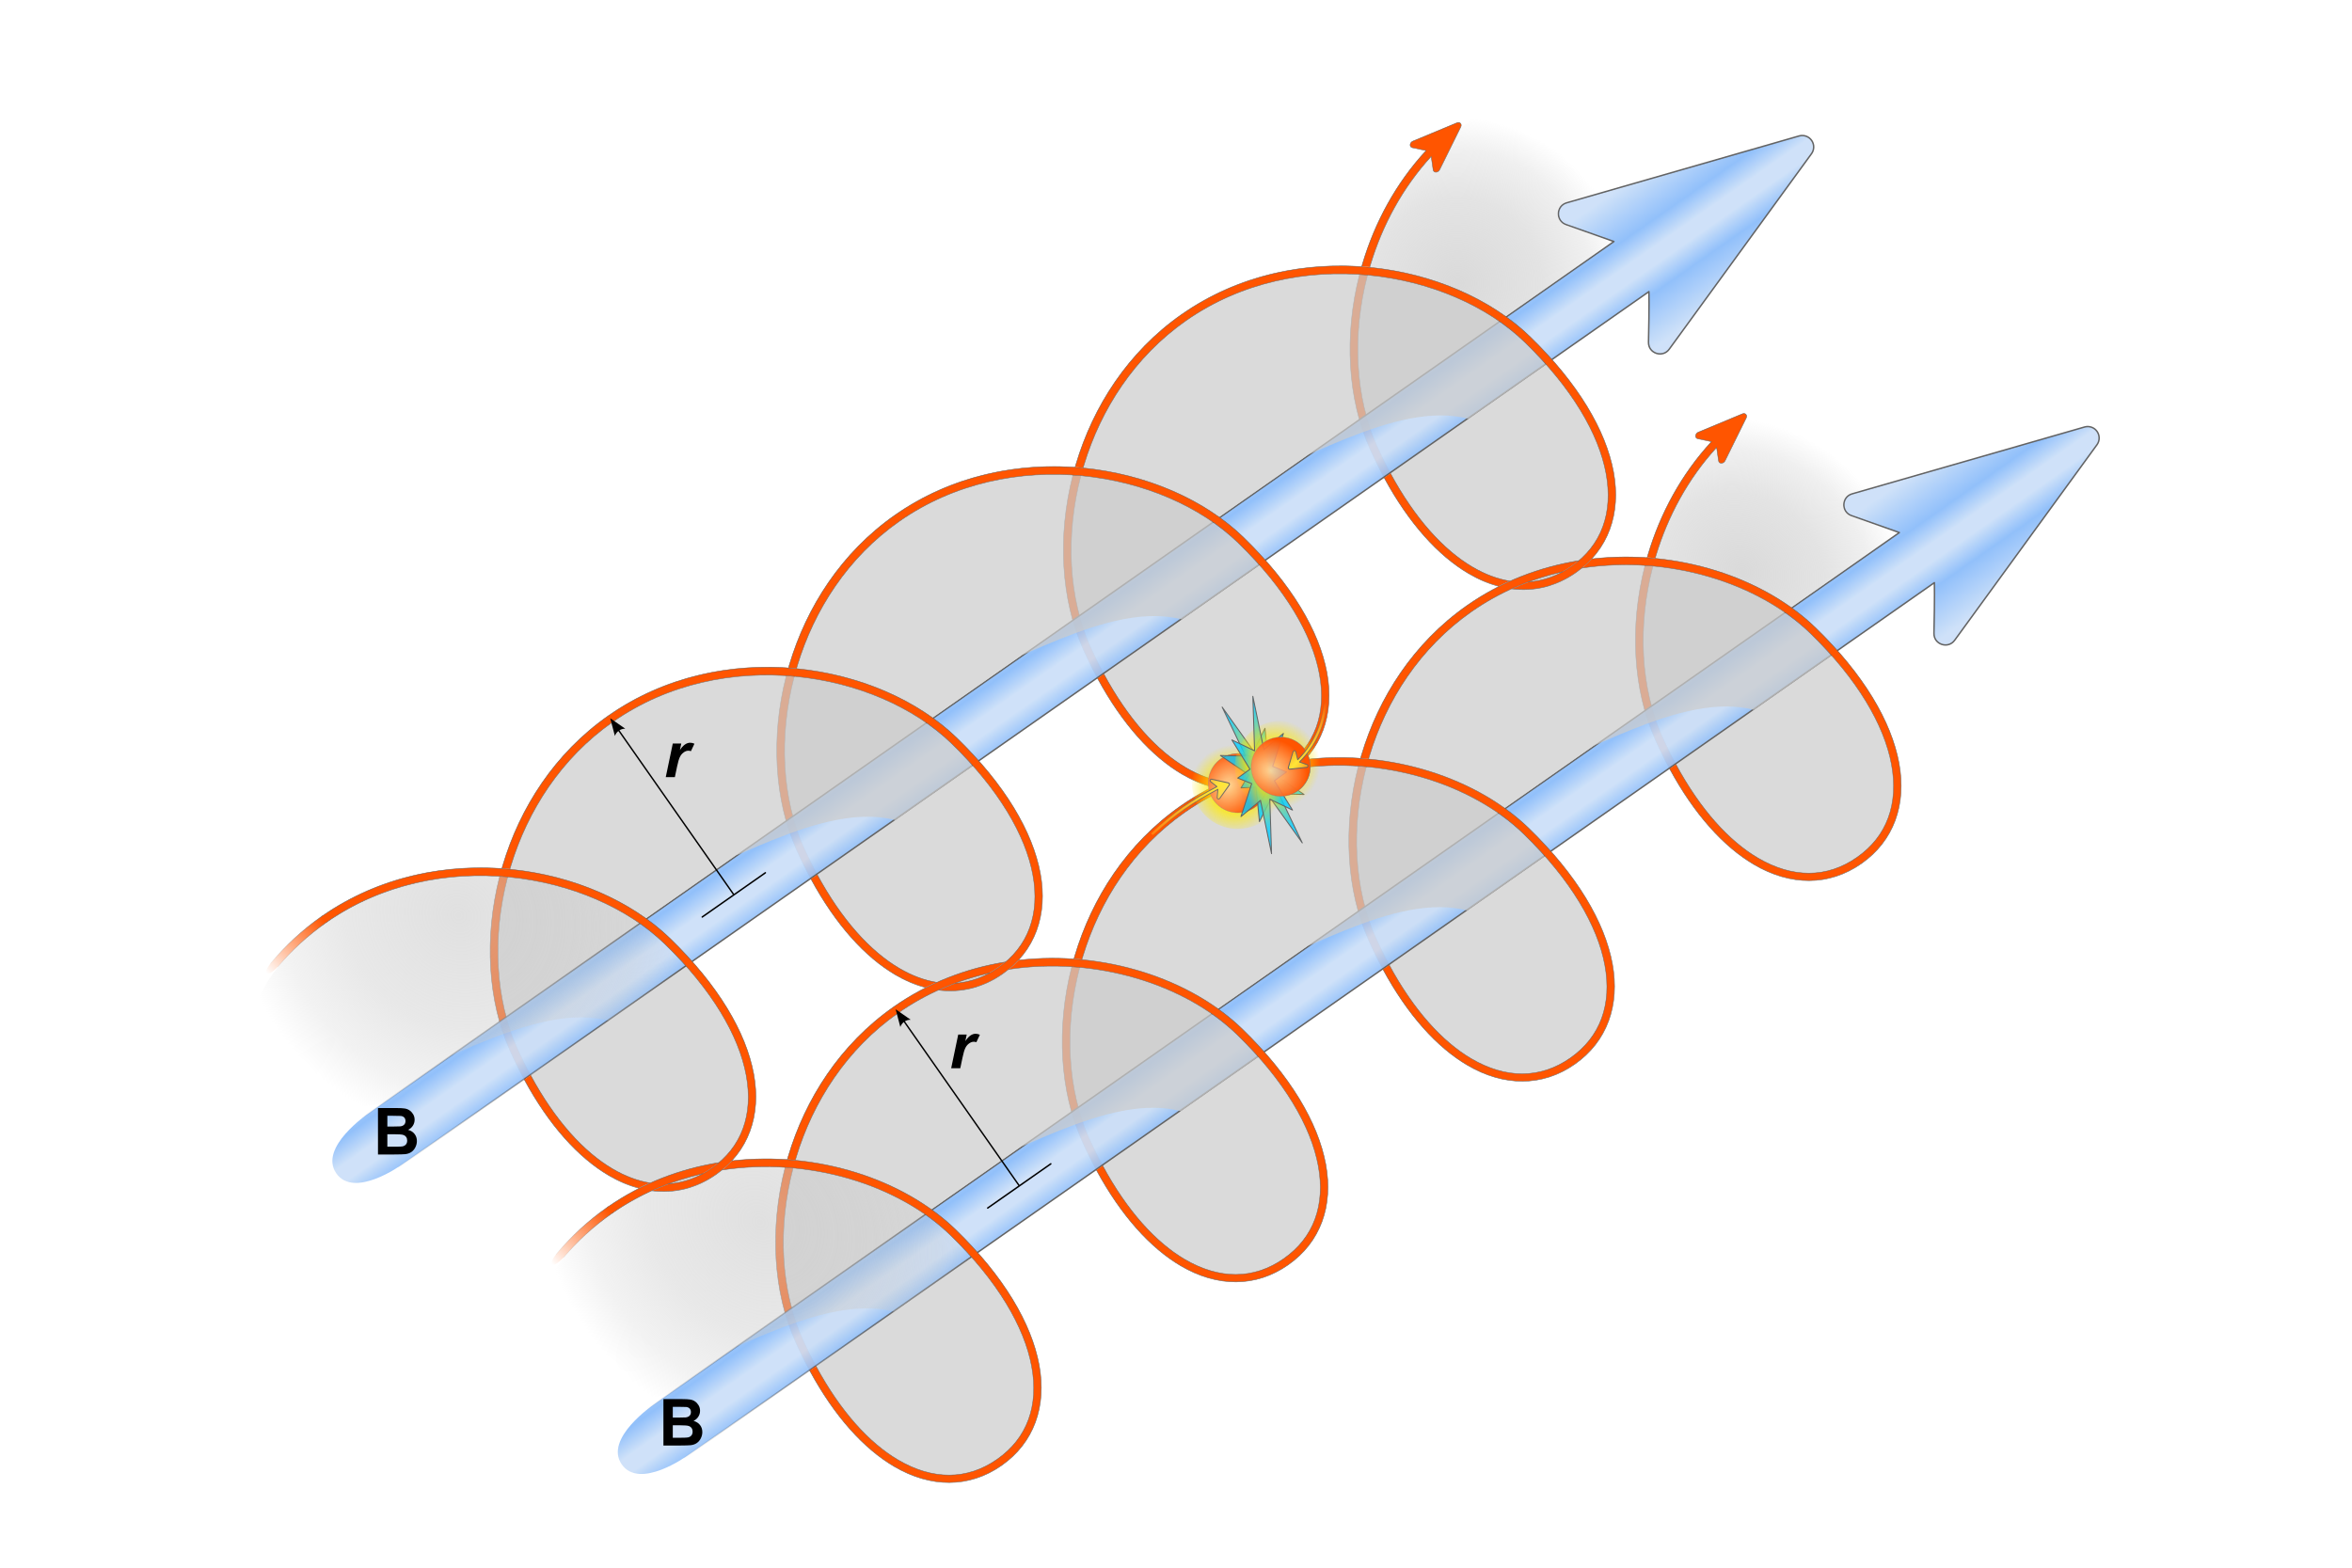 <?xml version="1.0" encoding="UTF-8"?>
<svg xmlns="http://www.w3.org/2000/svg" width="1200" height="800" xmlns:xlink="http://www.w3.org/1999/xlink" viewBox="0 0 1200 800">
  <defs>
    <linearGradient id="linear-gradient" x1="-411.78" y1="914.43" x2="-406.38" y2="914.43" gradientTransform="translate(-6717.33 12556.47) rotate(55) scale(14.28 -14.28)" gradientUnits="userSpaceOnUse">
      <stop offset="0" stop-color="#cbdff8" stop-opacity=".93"/>
      <stop offset=".3" stop-color="#89bbfa" stop-opacity=".93"/>
      <stop offset=".45" stop-color="#cbdff8" stop-opacity=".93"/>
      <stop offset=".5" stop-color="#cbdff8" stop-opacity=".93"/>
      <stop offset=".55" stop-color="#cbdff8" stop-opacity=".93"/>
      <stop offset=".7" stop-color="#89bbfa" stop-opacity=".93"/>
      <stop offset="1" stop-color="#cbdff8" stop-opacity=".93"/>
    </linearGradient>
    <linearGradient id="linear-gradient-2" x1="-411.77" y1="886.74" x2="-406.39" y2="886.74" gradientTransform="translate(-6766.48 12590.88) rotate(55) scale(14.28 -14.28)" gradientUnits="userSpaceOnUse">
      <stop offset="0" stop-color="#cbdff8" stop-opacity=".93"/>
      <stop offset=".3" stop-color="#89bbfa" stop-opacity=".93"/>
      <stop offset=".45" stop-color="#cbdff8" stop-opacity=".93"/>
      <stop offset=".5" stop-color="#cbdff8" stop-opacity=".93"/>
      <stop offset=".55" stop-color="#cbdff8" stop-opacity=".93"/>
      <stop offset=".7" stop-color="#89bbfa" stop-opacity=".93"/>
      <stop offset="1" stop-color="#cbdff8" stop-opacity=".93"/>
    </linearGradient>
    <linearGradient id="linear-gradient-3" x1="12.26" y1="667.9" x2="-36.37" y2="667.68" gradientTransform="translate(1751.24 2573.76) rotate(-35) scale(3.78 -3.78)" gradientUnits="userSpaceOnUse">
      <stop offset="0" stop-color="#636363"/>
      <stop offset="1" stop-color="#000" stop-opacity="0"/>
    </linearGradient>
    <linearGradient id="linear-gradient-4" x1="-412.16" y1="914.36" x2="-406.76" y2="914.36" gradientTransform="translate(-6567.82 12708.94) rotate(55) scale(14.28 -14.28)" gradientUnits="userSpaceOnUse">
      <stop offset="0" stop-color="#cbdff8" stop-opacity=".93"/>
      <stop offset=".3" stop-color="#89bbfa" stop-opacity=".93"/>
      <stop offset=".45" stop-color="#cbdff8" stop-opacity=".93"/>
      <stop offset=".5" stop-color="#cbdff8" stop-opacity=".93"/>
      <stop offset=".55" stop-color="#cbdff8" stop-opacity=".93"/>
      <stop offset=".7" stop-color="#89bbfa" stop-opacity=".93"/>
      <stop offset="1" stop-color="#cbdff8" stop-opacity=".93"/>
    </linearGradient>
    <linearGradient id="linear-gradient-5" x1="-412.15" y1="886.67" x2="-406.77" y2="886.67" gradientTransform="translate(-6616.97 12743.35) rotate(55) scale(14.28 -14.28)" gradientUnits="userSpaceOnUse">
      <stop offset="0" stop-color="#cbdff8" stop-opacity=".93"/>
      <stop offset=".3" stop-color="#89bbfa" stop-opacity=".93"/>
      <stop offset=".45" stop-color="#cbdff8" stop-opacity=".93"/>
      <stop offset=".5" stop-color="#cbdff8" stop-opacity=".93"/>
      <stop offset=".55" stop-color="#cbdff8" stop-opacity=".93"/>
      <stop offset=".7" stop-color="#89bbfa" stop-opacity=".93"/>
      <stop offset="1" stop-color="#cbdff8" stop-opacity=".93"/>
    </linearGradient>
    <linearGradient id="linear-gradient-6" x1="12.02" y1="669.34" x2="-36.61" y2="669.13" gradientTransform="translate(1900.74 2726.26) rotate(-35) scale(3.78 -3.78)" gradientUnits="userSpaceOnUse">
      <stop offset="0" stop-color="#636363"/>
      <stop offset="1" stop-color="#000" stop-opacity="0"/>
    </linearGradient>
    <radialGradient id="radial-gradient" cx="-484.01" cy="907.65" fx="-484.01" fy="907.65" r="29.23" gradientTransform="translate(-3669.14 -710.71) rotate(133) scale(3.72 -4.03)" gradientUnits="userSpaceOnUse">
      <stop offset="0" stop-color="#ccc" stop-opacity=".73"/>
      <stop offset=".51" stop-color="#ccc" stop-opacity=".54"/>
      <stop offset=".8" stop-color="#ccc" stop-opacity=".3"/>
      <stop offset="1" stop-color="#ccc" stop-opacity="0"/>
    </radialGradient>
    <radialGradient id="radial-gradient-2" cx="-259.02" cy="742.78" fx="-259.02" fy="742.78" r="16.93" gradientTransform="translate(4566.76 1172.6) rotate(-55.97) scale(4.97 -5.04)" gradientUnits="userSpaceOnUse">
      <stop offset="0" stop-color="#ccc" stop-opacity=".73"/>
      <stop offset=".51" stop-color="#ccc" stop-opacity=".54"/>
      <stop offset=".8" stop-color="#ccc" stop-opacity=".3"/>
      <stop offset="1" stop-color="#ccc" stop-opacity="0"/>
    </radialGradient>
    <radialGradient id="radial-gradient-3" cx="-496.79" cy="897.88" fx="-496.79" fy="897.88" r="29.23" gradientTransform="translate(-3475.04 -993.11) rotate(137.62) scale(3.55 -4.23)" gradientUnits="userSpaceOnUse">
      <stop offset="0" stop-color="#ccc" stop-opacity=".73"/>
      <stop offset=".51" stop-color="#ccc" stop-opacity=".54"/>
      <stop offset=".8" stop-color="#ccc" stop-opacity=".3"/>
      <stop offset="1" stop-color="#ccc" stop-opacity="0"/>
    </radialGradient>
    <radialGradient id="radial-gradient-4" cx="-253.65" cy="744.36" fx="-253.65" fy="744.36" r="16.93" gradientTransform="translate(4612.5 1503.51) rotate(-55.33) scale(4.42 -5.04)" gradientUnits="userSpaceOnUse">
      <stop offset="0" stop-color="#ccc" stop-opacity=".73"/>
      <stop offset=".51" stop-color="#ccc" stop-opacity=".54"/>
      <stop offset=".8" stop-color="#ccc" stop-opacity=".3"/>
      <stop offset="1" stop-color="#ccc" stop-opacity="0"/>
    </radialGradient>
    <linearGradient id="linear-gradient-7" x1="-24.46" y1="697" x2="-34.89" y2="695.35" gradientTransform="translate(1751.29 2573.72) rotate(-35) scale(3.78 -3.78)" gradientUnits="userSpaceOnUse">
      <stop offset="0" stop-color="#f50"/>
      <stop offset="1" stop-color="#f50" stop-opacity="0"/>
    </linearGradient>
    <linearGradient id="linear-gradient-8" x1="-24.41" y1="697" x2="-34.43" y2="695.42" gradientTransform="translate(1751.29 2573.72) rotate(-35) scale(3.78 -3.78)" gradientUnits="userSpaceOnUse">
      <stop offset="0" stop-color="#636363"/>
      <stop offset="1" stop-color="#636363" stop-opacity="0"/>
    </linearGradient>
    <linearGradient id="linear-gradient-9" x1="-24.7" y1="698.44" x2="-35.13" y2="696.79" gradientTransform="translate(1900.79 2726.19) rotate(-35) scale(3.78 -3.78)" gradientUnits="userSpaceOnUse">
      <stop offset="0" stop-color="#f50"/>
      <stop offset="1" stop-color="#f50" stop-opacity="0"/>
    </linearGradient>
    <linearGradient id="linear-gradient-10" x1="-24.65" y1="698.45" x2="-34.67" y2="696.87" gradientTransform="translate(1900.79 2726.19) rotate(-35) scale(3.78 -3.78)" gradientUnits="userSpaceOnUse">
      <stop offset="0" stop-color="#636363"/>
      <stop offset="1" stop-color="#636363" stop-opacity="0"/>
    </linearGradient>
    <radialGradient id="radial-gradient-5" cx="149.6" cy="784.16" fx="149.6" fy="784.16" r="6.19" gradientTransform="translate(1780.38 -2326.11) rotate(33.66) scale(3.71)" gradientUnits="userSpaceOnUse">
      <stop offset="0" stop-color="#ffea06"/>
      <stop offset=".5" stop-color="#ffea06" stop-opacity=".8"/>
      <stop offset="1" stop-color="#ffea06" stop-opacity="0"/>
    </radialGradient>
    <radialGradient id="radial-gradient-6" cx="136.97" cy="797.67" fx="136.97" fy="797.67" r="3.99" gradientTransform="translate(4458.78 -244.66) rotate(88.67) scale(4.03 4.82)" gradientUnits="userSpaceOnUse">
      <stop offset="0" stop-color="#f50" stop-opacity=".2"/>
      <stop offset="1" stop-color="#f50"/>
    </radialGradient>
    <radialGradient id="radial-gradient-7" cx="-509.15" cy="720.86" fx="-509.15" fy="720.86" r="5.02" gradientTransform="translate(1962.06 4867.35) rotate(150.42) scale(2.02 6.3) skewX(-1.33)" gradientUnits="userSpaceOnUse">
      <stop offset="0" stop-color="#f7dc11" stop-opacity=".82"/>
      <stop offset=".24" stop-color="#f7dc11" stop-opacity=".82"/>
      <stop offset="1" stop-color="#0cf" stop-opacity=".8"/>
    </radialGradient>
    <radialGradient id="radial-gradient-8" cx="8.49" cy="769.84" fx="8.49" fy="769.84" r="4.04" gradientTransform="translate(5656.84 7276.64) rotate(144.69) scale(13.55 11.05)" gradientUnits="userSpaceOnUse">
      <stop offset="0" stop-color="#636363"/>
      <stop offset="1" stop-color="#636363" stop-opacity="0"/>
    </radialGradient>
    <radialGradient id="radial-gradient-9" cx="1.15" cy="662.4" fx="1.15" fy="662.4" r="6.19" gradientTransform="translate(2919.75 1333.59) rotate(-67.52) scale(3.71 -3.71)" gradientUnits="userSpaceOnUse">
      <stop offset="0" stop-color="#ffea06"/>
      <stop offset=".5" stop-color="#ffea06" stop-opacity=".8"/>
      <stop offset="1" stop-color="#ffea06" stop-opacity="0"/>
    </radialGradient>
    <radialGradient id="radial-gradient-10" cx="-583.46" cy="753.08" fx="-583.46" fy="753.08" r="5.02" gradientTransform="translate(-73.74 5246.51) rotate(174.68) scale(2.01 6.33) skewX(.3)" gradientUnits="userSpaceOnUse">
      <stop offset="0" stop-color="#f7dc11" stop-opacity=".82"/>
      <stop offset=".24" stop-color="#f7dc11" stop-opacity=".82"/>
      <stop offset="1" stop-color="#0cf" stop-opacity=".8"/>
    </radialGradient>
    <radialGradient id="radial-gradient-11" cx="2.96" cy="701.49" fx="2.96" fy="701.49" r="3.99" gradientTransform="translate(559.22 3767.3) rotate(1.33) scale(4.03 -4.82)" gradientUnits="userSpaceOnUse">
      <stop offset="0" stop-color="#f50" stop-opacity=".2"/>
      <stop offset="1" stop-color="#f50"/>
    </radialGradient>
    <radialGradient id="radial-gradient-12" cx="-42.15" cy="786.85" fx="-42.15" fy="786.85" r="4.04" gradientTransform="translate(8080.51 4965.29) rotate(-54.69) scale(13.55 -11.05)" gradientUnits="userSpaceOnUse">
      <stop offset="0" stop-color="#636363"/>
      <stop offset="1" stop-color="#636363" stop-opacity="0"/>
    </radialGradient>
    <radialGradient id="radial-gradient-13" cx="624.14" cy="507.55" fx="624.14" fy="507.55" r="10.34" gradientTransform="translate(-1823.86 2189.48) rotate(41.51) scale(1.07 -5.9)" gradientUnits="userSpaceOnUse">
      <stop offset="0" stop-color="#ffe636"/>
      <stop offset="1" stop-color="#ffe636" stop-opacity="0"/>
    </radialGradient>
    <linearGradient id="linear-gradient-11" x1="-160.26" y1="735.68" x2="-155.07" y2="745.49" gradientTransform="translate(1353.33 3153.13) rotate(-1.8) scale(3.78 -3.78)" gradientUnits="userSpaceOnUse">
      <stop offset="0" stop-color="#636363"/>
      <stop offset="1" stop-color="#636363" stop-opacity="0"/>
    </linearGradient>
    <radialGradient id="radial-gradient-14" cx="-421.78" cy="407.01" fx="-421.78" fy="407.01" r="10.34" gradientTransform="translate(2434.05 -1221.19) rotate(-122.86) scale(.9 -5.9)" gradientUnits="userSpaceOnUse">
      <stop offset="0" stop-color="#ffe636"/>
      <stop offset="1" stop-color="#ffff36" stop-opacity="0"/>
    </radialGradient>
    <linearGradient id="linear-gradient-12" x1="-199.63" y1="899.02" x2="-210.56" y2="903.05" gradientTransform="translate(-49.77 -3017.45) rotate(-23.69) scale(3.78)" gradientUnits="userSpaceOnUse">
      <stop offset="0" stop-color="#636363"/>
      <stop offset="1" stop-color="#636363" stop-opacity="0"/>
    </linearGradient>
  </defs>
  <g id="Layer_2" data-name="Layer 2">
    <rect width="1200" height="800" style="fill: #fff;"/>
  </g>
  <g id="Layer_1" data-name="Layer 1">
    <g>
      <g>
        <path d="M259.13,447.67c-8,30.64-6.16,62.51,4.77,86.88,2.23,4.98,4.54,9.67,6.95,14.13h0c12.44,23.02,27.04,39.04,41.76,47.7,17.57,10.33,35.1,10.4,50.41-.32,15.31-10.72,21.25-27.23,17.55-47.27-3.7-20.04-17.31-43.51-41.43-66.92-19.18-18.62-48.47-31.24-80.03-34.19h0Z" style="fill: rgba(204, 204, 204, .73); fill-rule: evenodd;"/>
        <path d="M405.35,345.26c-8.01,30.65-6.15,62.52,4.78,86.89,2.23,4.98,4.54,9.67,6.95,14.13h0c12.44,23.02,27.04,39.03,41.76,47.69,17.57,10.33,35.1,10.41,50.41-.32,15.31-10.72,21.25-27.23,17.55-47.27-3.7-20.04-17.31-43.51-41.43-66.92-19.18-18.62-48.48-31.25-80.04-34.2h0Z" style="fill: rgba(204, 204, 204, .73); fill-rule: evenodd;"/>
        <path d="M551.59,242.86c-8.01,30.65-6.15,62.52,4.78,86.9,2.23,4.98,4.54,9.67,6.95,14.13h0c12.44,23.01,27.04,39.03,41.76,47.69,17.57,10.33,35.1,10.41,50.41-.32,15.31-10.72,21.25-27.23,17.55-47.27-3.7-20.04-17.31-43.51-41.43-66.92-19.18-18.62-48.48-31.25-80.04-34.2h0Z" style="fill: rgba(204, 204, 204, .73); fill-rule: evenodd;"/>
        <path d="M697.82,140.47c-8.01,30.65-6.15,62.53,4.78,86.91,2.23,4.98,4.54,9.67,6.95,14.13h0c12.44,23.02,27.04,39.03,41.76,47.69,17.57,10.33,35.1,10.41,50.41-.32,15.31-10.72,21.25-27.23,17.55-47.27-3.7-20.04-17.31-43.51-41.43-66.92-19.18-18.62-48.48-31.26-80.03-34.21h0Z" style="fill: rgba(204, 204, 204, .73); fill-rule: evenodd;"/>
        <path d="M404.76,596.19c-8,30.64-6.16,62.51,4.77,86.88,2.23,4.98,4.54,9.67,6.95,14.13h0c12.44,23.02,27.04,39.04,41.76,47.7,17.57,10.33,35.1,10.4,50.41-.32,15.31-10.72,21.25-27.23,17.55-47.27-3.7-20.04-17.31-43.51-41.43-66.92-19.18-18.62-48.47-31.24-80.03-34.19h0Z" style="fill: rgba(204, 204, 204, .73); fill-rule: evenodd;"/>
        <path d="M550.99,493.78c-8.01,30.65-6.15,62.52,4.78,86.89,2.23,4.98,4.54,9.67,6.95,14.13h0c12.44,23.02,27.04,39.03,41.76,47.69,17.57,10.33,35.1,10.41,50.41-.32,15.31-10.72,21.25-27.23,17.55-47.27-3.7-20.04-17.31-43.51-41.43-66.92-19.18-18.62-48.48-31.25-80.04-34.2h0Z" style="fill: rgba(204, 204, 204, .73); fill-rule: evenodd;"/>
        <path d="M697.23,391.39c-8.01,30.65-6.15,62.52,4.78,86.9,2.23,4.98,4.54,9.67,6.95,14.13h.01c12.44,23.01,27.04,39.03,41.76,47.69,17.57,10.33,35.1,10.41,50.41-.32,15.31-10.72,21.25-27.23,17.55-47.27-3.7-20.04-17.31-43.51-41.43-66.92-19.18-18.62-48.48-31.25-80.04-34.2h0Z" style="fill: rgba(204, 204, 204, .73); fill-rule: evenodd;"/>
        <path d="M843.46,288.99c-8.01,30.65-6.15,62.53,4.78,86.91,2.23,4.98,4.54,9.67,6.95,14.13h0c12.44,23.02,27.04,39.03,41.76,47.69,17.57,10.33,35.1,10.41,50.41-.32,15.31-10.72,21.25-27.23,17.55-47.27-3.7-20.04-17.31-43.51-41.43-66.92-19.18-18.62-48.48-31.26-80.03-34.21h0Z" style="fill: rgba(204, 204, 204, .73); fill-rule: evenodd;"/>
      </g>
      <g>
        <g>
          <path d="M401.16,344.92c-8.01,31.23-5.99,63.68,5.3,88.87,2.33,5.2,4.77,10.14,7.3,14.8h0c1.06-.73,2.21-1.53,3.22-2.25-2.41-4.45-4.73-9.17-6.97-14.14-10.95-24.41-12.8-56.28-4.79-86.96-1.35-.13-2.71-.23-4.07-.32h0Z" style="fill: #f50; fill-rule: evenodd;"/>
          <path d="M416.98,446.32c-2.41-4.46-4.73-9.16-6.96-14.14-10.96-24.44-12.81-56.36-4.75-87.07" style="fill: none; stroke: #636363; stroke-linejoin: round; stroke-width: .25px;"/>
          <path d="M401.19,344.82c-8.05,31.27-6.04,63.76,5.27,88.99,2.33,5.2,4.77,10.14,7.3,14.8" style="fill: none; stroke: #636363; stroke-linejoin: round; stroke-width: .25px;"/>
        </g>
        <g>
          <path d="M547.39,242.52c-8.01,31.23-5.99,63.68,5.3,88.87,2.33,5.2,4.77,10.14,7.3,14.8h0c1.06-.73,2.21-1.53,3.22-2.25-2.41-4.45-4.73-9.17-6.97-14.14-10.95-24.41-12.8-56.28-4.79-86.96-1.35-.13-2.71-.23-4.07-.32h0Z" style="fill: #f50; fill-rule: evenodd;"/>
          <path d="M563.21,343.92c-2.41-4.46-4.73-9.16-6.96-14.14-10.96-24.44-12.81-56.36-4.75-87.07" style="fill: none; stroke: #636363; stroke-linejoin: round; stroke-width: .25px;"/>
          <path d="M547.43,242.42c-8.05,31.27-6.04,63.76,5.27,88.99,2.33,5.2,4.77,10.14,7.3,14.8" style="fill: none; stroke: #636363; stroke-linejoin: round; stroke-width: .25px;"/>
        </g>
        <g>
          <path d="M254.92,447.3c-8.01,31.23-5.99,63.68,5.3,88.87,2.33,5.2,4.77,10.14,7.3,14.8h0c1.06-.73,2.21-1.53,3.22-2.25-2.41-4.45-4.73-9.17-6.97-14.14-10.95-24.41-12.8-56.28-4.79-86.96-1.35-.13-2.71-.23-4.07-.32h0Z" style="fill: #f50; fill-rule: evenodd;"/>
          <path d="M270.74,548.71c-2.41-4.46-4.73-9.16-6.96-14.14-10.96-24.44-12.81-56.36-4.75-87.07" style="fill: none; stroke: #636363; stroke-linejoin: round; stroke-width: .25px;"/>
          <path d="M254.96,447.21c-8.05,31.27-6.04,63.76,5.27,88.99,2.33,5.2,4.77,10.14,7.3,14.8" style="fill: none; stroke: #636363; stroke-linejoin: round; stroke-width: .25px;"/>
        </g>
        <g>
          <path d="M693.63,140.13c-8.01,31.23-5.99,63.68,5.3,88.87,2.33,5.2,4.77,10.14,7.3,14.8h0c1.06-.73,2.21-1.53,3.22-2.25-2.41-4.45-4.73-9.17-6.97-14.14-10.95-24.41-12.8-56.28-4.79-86.96-1.35-.13-2.71-.23-4.07-.32h0Z" style="fill: #f50; fill-rule: evenodd;"/>
          <path d="M709.45,241.53c-2.41-4.46-4.73-9.16-6.96-14.14-10.96-24.44-12.81-56.36-4.75-87.07" style="fill: none; stroke: #636363; stroke-linejoin: round; stroke-width: .25px;"/>
          <path d="M693.66,140.03c-8.05,31.27-6.04,63.76,5.27,88.99,2.33,5.2,4.77,10.14,7.3,14.8" style="fill: none; stroke: #636363; stroke-linejoin: round; stroke-width: .25px;"/>
        </g>
        <g>
          <path d="M546.79,493.44c-8.01,31.23-5.99,63.68,5.3,88.87,2.33,5.2,4.77,10.14,7.3,14.8h0c1.06-.73,2.21-1.53,3.22-2.25-2.41-4.45-4.73-9.17-6.97-14.14-10.95-24.41-12.8-56.28-4.79-86.96-1.35-.13-2.71-.23-4.07-.32h0Z" style="fill: #f50; fill-rule: evenodd;"/>
          <path d="M562.61,594.84c-2.41-4.46-4.73-9.16-6.96-14.14-10.96-24.44-12.81-56.36-4.75-87.07" style="fill: none; stroke: #636363; stroke-linejoin: round; stroke-width: .25px;"/>
          <path d="M546.83,493.34c-8.05,31.27-6.04,63.76,5.27,88.99,2.33,5.2,4.77,10.14,7.3,14.8" style="fill: none; stroke: #636363; stroke-linejoin: round; stroke-width: .25px;"/>
        </g>
        <g>
          <path d="M693.03,391.04c-8.01,31.23-5.99,63.68,5.3,88.87,2.33,5.2,4.77,10.14,7.3,14.8h0c1.06-.73,2.21-1.53,3.22-2.25-2.41-4.45-4.73-9.17-6.97-14.14-10.95-24.41-12.8-56.28-4.79-86.96-1.35-.13-2.71-.23-4.07-.32h0Z" style="fill: #f50; fill-rule: evenodd;"/>
          <path d="M708.85,492.45c-2.41-4.46-4.73-9.16-6.96-14.14-10.96-24.44-12.81-56.36-4.75-87.07" style="fill: none; stroke: #636363; stroke-linejoin: round; stroke-width: .25px;"/>
          <path d="M693.07,390.94c-8.05,31.27-6.04,63.76,5.27,88.99,2.33,5.2,4.77,10.14,7.3,14.8" style="fill: none; stroke: #636363; stroke-linejoin: round; stroke-width: .25px;"/>
        </g>
        <g>
          <path d="M400.56,595.82c-8.01,31.23-5.99,63.68,5.3,88.87,2.33,5.2,4.77,10.14,7.3,14.8h0c1.06-.73,2.21-1.53,3.22-2.25-2.41-4.45-4.73-9.17-6.97-14.14-10.95-24.41-12.8-56.28-4.79-86.96-1.35-.13-2.71-.23-4.07-.32h0Z" style="fill: #f50; fill-rule: evenodd;"/>
          <path d="M416.38,697.23c-2.41-4.46-4.73-9.16-6.96-14.14-10.96-24.44-12.81-56.36-4.75-87.07" style="fill: none; stroke: #636363; stroke-linejoin: round; stroke-width: .25px;"/>
          <path d="M400.59,595.73c-8.05,31.27-6.04,63.76,5.27,88.99,2.33,5.2,4.77,10.14,7.3,14.8" style="fill: none; stroke: #636363; stroke-linejoin: round; stroke-width: .25px;"/>
        </g>
        <g>
          <path d="M839.26,288.65c-8.01,31.23-5.99,63.68,5.3,88.87,2.33,5.2,4.77,10.14,7.3,14.8h0c1.06-.73,2.21-1.53,3.22-2.25-2.41-4.45-4.73-9.17-6.97-14.14-10.95-24.41-12.8-56.28-4.79-86.96-1.35-.13-2.71-.23-4.07-.32h0Z" style="fill: #f50; fill-rule: evenodd;"/>
          <path d="M855.08,390.06c-2.41-4.46-4.73-9.16-6.96-14.14-10.96-24.44-12.81-56.36-4.75-87.07" style="fill: none; stroke: #636363; stroke-linejoin: round; stroke-width: .25px;"/>
          <path d="M839.3,288.55c-8.05,31.27-6.04,63.76,5.27,88.99,2.33,5.2,4.77,10.14,7.3,14.8" style="fill: none; stroke: #636363; stroke-linejoin: round; stroke-width: .25px;"/>
        </g>
      </g>
      <g>
        <path d="M924.36,71.74c-1.39-2.06-3.93-3.02-6.34-2.38l-118.57,34.1c-5.56,1.48-5.87,9.25-.44,11.16,17.09,6,24.41,8.66,24.41,8.66L327.73,470.35l24.28,21.06L841.29,148.81s.21,7.65-.22,25.81c-.14,5.79,7.33,8.24,10.64,3.48l72.6-99.76c1.38-1.98,1.39-4.61,.04-6.61h0Z" style="fill: url(#linear-gradient); fill-rule: evenodd;"/>
        <path d="M327.77,470.32l-139.99,98.02s-25.35,17.19-16.23,30.39c9.12,13.2,33.33-4.31,33.33-4.31l147.17-103.05-24.28-21.05h0Z" style="fill: url(#linear-gradient-2); fill-rule: evenodd;"/>
        <path d="M203.59,595.33l148.15-103.73m-23.45-21.64l-143.49,100.48" style="fill: none; stroke: url(#linear-gradient-3); stroke-linecap: round; stroke-linejoin: round; stroke-width: .75px;"/>
        <path d="M1069.99,220.26c-1.39-2.06-3.93-3.02-6.34-2.38l-118.57,34.1c-5.56,1.48-5.87,9.25-.44,11.16,17.09,6,24.41,8.66,24.41,8.66l-495.68,347.08,24.28,21.06,489.28-342.6s.21,7.65-.22,25.81c-.14,5.79,7.33,8.24,10.64,3.48l72.6-99.76c1.38-1.98,1.39-4.61,.04-6.61h0Z" style="fill: url(#linear-gradient-4); fill-rule: evenodd;"/>
        <path d="M473.41,618.84l-139.99,98.02s-25.35,17.19-16.23,30.39c9.12,13.2,33.33-4.31,33.33-4.31l147.17-103.05-24.28-21.05h0Z" style="fill: url(#linear-gradient-5); fill-rule: evenodd;"/>
        <path d="M349.22,743.86l148.15-103.73m-23.45-21.64l-143.49,100.48" style="fill: none; stroke: url(#linear-gradient-6); stroke-linecap: round; stroke-linejoin: round; stroke-width: .75px;"/>
      </g>
      <g>
        <path d="M351.69,491.62L841.29,148.81s.21,7.65-.22,25.81c-.14,5.79,7.33,8.24,10.64,3.48l72.6-99.76c1.38-1.98,1.39-4.61,.04-6.61-1.39-2.06-3.93-3.02-6.34-2.38l-118.57,34.1c-5.56,1.48-5.87,9.25-.44,11.16,17.09,6,24.42,8.64,24.42,8.64L328.3,469.95" style="fill: none; stroke: #636363; stroke-linecap: round; stroke-linejoin: round; stroke-width: .75px;"/>
        <path d="M497.34,640.14l489.59-342.81s.21,7.65-.22,25.81c-.14,5.79,7.33,8.24,10.64,3.48l72.6-99.76c1.38-1.98,1.39-4.61,.04-6.61-1.39-2.06-3.93-3.02-6.34-2.38l-118.57,34.1c-5.56,1.48-5.87,9.25-.44,11.16,17.09,6,24.42,8.64,24.42,8.64l-495.12,346.69" style="fill: none; stroke: #636363; stroke-linecap: round; stroke-linejoin: round; stroke-width: .75px;"/>
      </g>
      <g>
        <path d="M391.03,344.6c-26.9,.03-54.56,7.28-78.33,23.92-26.26,18.39-43.38,45.17-51.95,73.43h0s0,.01,0,.02c-.15,.51-.3,1.02-.45,1.53,25.98,2.56,50.46,11.52,69.36,25.06l34.96-24.46,10.69-7.52,1.67-.64c22.66-9.85,45.4-19.26,65.97-19.16,3.64,.02,7.22,.35,10.71,1.02,.3,.06,.6,.11,.9,.18,.4,.08,.8,.18,1.19,.27,.35,.08,.7,.15,1.05,.24l39.51-27.66c-3.36-3.79-6.99-7.55-10.9-11.36-22.06-21.41-57.5-34.91-94.37-34.86h0Z" style="fill: rgba(204, 204, 204, .73); fill-rule: evenodd;"/>
        <path d="M242.31,447.02c-25.83,.46-52.22,7.61-75.09,23.37h0c-.26,.17-.58,.39-.8,.55-9.35,6.54-17.54,14.15-24.59,22.51h0c-11.34,14.18-15.98,28.72-10.58,39.97,8.31,17.48,35.88,38.01,64.68,29.22l34.8-24.31c27.89-12.12,55.9-23.57,79.84-17.46l39.49-27.66c-3.36-3.78-7-7.57-10.9-11.36-22.55-21.89-59.09-35.5-96.84-34.83h0Z" style="fill: url(#radial-gradient); fill-rule: evenodd; isolation: isolate; opacity: .83;"/>
        <path d="M537.26,242.2c-26.9,.03-54.56,7.28-78.33,23.92-26.27,18.39-43.38,45.18-51.96,73.45-.03,.08-.05,.17-.07,.25-.12,.42-.25,.86-.37,1.27,25.97,2.56,50.44,11.55,69.34,25.08l34.92-24.45,10.72-7.5,1.69-.68c22.66-9.85,45.4-19.26,65.97-19.16,4.58,.02,9.04,.53,13.38,1.6l-.16,.11c.28-.04,.51-.08,.79-.12l39.34-27.54c-3.35-3.78-6.98-7.58-10.89-11.37-22.06-21.41-57.5-34.91-94.37-34.86h0Z" style="fill: rgba(204, 204, 204, .73); fill-rule: evenodd;"/>
        <path d="M683.49,139.82c-26.9,.03-54.56,7.28-78.33,23.92-26.15,18.31-43.22,44.93-51.84,73.05,0,0,0,0,0,0-.13,.43-.3,.98-.45,1.48-.04,.14-.08,.27-.12,.41,17.07,1.68,33.48,6.14,48.1,12.84,7.38,3.36,15.26,7.98,21.26,12.25l35.12-24.54,10.06-7.1,2.13-.98c22.66-9.85,45.4-19.26,65.97-19.16,4.58,.02,9.04,.53,13.38,1.6l-.36,.25c.34-.1,.65-.18,1-.28l39.34-27.51c-3.36-3.78-6.98-7.57-10.89-11.36-22.06-21.41-57.5-34.91-94.37-34.86h0Z" style="fill: rgba(204, 204, 204, .73); fill-rule: evenodd;"/>
        <path d="M790.51,43.44c-11.29,0-26.14,6.77-45.43,22.09l-10.41,21.11c-.43,.86-1.24,1.32-2,1.34-.38,.01-.74-.09-1.03-.3-.29-.21-.5-.54-.56-.98l-.96-6.58c-14.53,15.94-24.7,34.94-30.68,54.68-.15,.5-.3,1.01-.45,1.51,25.97,2.56,50.44,11.55,69.33,25.08l47.06-32.95,7.17-5.06s0-.03,0-.05c-.43-.16-7.11-2.56-23.67-8.37h0c-2.86-1.02-4.24-3.6-4.14-6.11,.1-2.5,1.68-4.97,4.6-5.75l22.39-6.44c-2.55-32.19-11.37-53.21-31.23-53.22h0Z" style="fill: url(#radial-gradient-2); fill-rule: evenodd;"/>
        <path d="M536.67,493.12c-7.32,0-14.7,.56-22.04,1.68-.95,.78-1.94,1.53-2.97,2.25-3.92,2.74-8.01,4.82-12.22,6.27-2.34,.84-4.54-2.5-1.29-3.89,2.02-.71,4.01-1.58,5.97-2.62-15.99,3.7-31.58,10.29-45.78,20.23-26.26,18.39-43.38,45.17-51.95,73.43h0s0,.01,0,.02c-.15,.51-.3,1.02-.45,1.53,25.98,2.56,50.46,11.52,69.36,25.06l34.96-24.46,10.69-7.52,1.67-.64c22.66-9.85,45.4-19.26,65.97-19.16,3.64,.02,7.22,.35,10.71,1.02,.3,.06,.6,.11,.9,.18,.4,.08,.8,.18,1.19,.27,.35,.08,.7,.15,1.05,.24l39.51-27.66c-3.36-3.79-6.99-7.55-10.9-11.36-22.06-21.41-57.5-34.91-94.37-34.86h0Z" style="fill: rgba(204, 204, 204, .73); fill-rule: evenodd;"/>
        <path d="M391.49,595.52c-1.18,0-2.36,0-3.54,.02h0c-6.5,.12-13.04,.66-19.55,1.65-.95,.77-1.94,1.52-2.96,2.24-3.92,2.74-8.01,4.82-12.22,6.26-2.34,.84-4.54-2.5-1.29-3.88,2-.7,3.97-1.56,5.92-2.59-15.69,3.64-30.99,10.05-44.98,19.69h0c-.26,.17-.58,.39-.8,.55-9.35,6.54-17.54,14.15-24.59,22.51h0c-11.34,14.18-15.98,28.72-10.58,39.97,8.31,17.48,35.88,38.01,64.68,29.22l34.8-24.31c27.89-12.12,55.9-23.57,79.84-17.46l39.49-27.66c-3.36-3.78-7-7.57-10.9-11.36-21.84-21.21-56.82-34.65-93.31-34.85h0Z" style="fill: url(#radial-gradient-3); fill-rule: evenodd; isolation: isolate; opacity: .83;"/>
        <path d="M682.9,390.73c-7.32,0-14.7,.56-22.04,1.68-.95,.77-1.94,1.52-2.97,2.24-3.92,2.74-8.01,4.82-12.22,6.27-2.34,.84-4.54-2.5-1.29-3.89,2.01-.7,4-1.57,5.95-2.6-15.98,3.7-31.57,10.29-45.77,20.23-26.27,18.39-43.38,45.18-51.96,73.45-.03,.08-.05,.17-.07,.25-.12,.42-.25,.86-.37,1.27,25.97,2.56,50.44,11.55,69.34,25.08l34.92-24.45,10.72-7.5,1.68-.68c22.66-9.85,45.4-19.26,65.97-19.16,4.58,.02,9.04,.53,13.38,1.6l-.16,.11c.28-.04,.51-.08,.79-.12l39.34-27.54c-3.35-3.78-6.98-7.58-10.89-11.37-22.06-21.41-57.5-34.91-94.37-34.86h0Z" style="fill: rgba(204, 204, 204, .73); fill-rule: evenodd;"/>
        <path d="M829.13,288.34c-7.32,0-14.69,.56-22.02,1.68-.97,.79-1.98,1.55-3.03,2.29-3.92,2.74-8.01,4.82-12.22,6.27-2.34,.84-4.54-2.5-1.29-3.89,2.05-.72,4.08-1.61,6.07-2.67-16.01,3.7-31.63,10.29-45.84,20.25-26.15,18.31-43.22,44.93-51.84,73.05,0,0,0,0,0,0-.13,.43-.3,.98-.45,1.48-.04,.14-.08,.27-.12,.41,17.07,1.68,33.48,6.14,48.1,12.84,7.38,3.36,15.26,7.98,21.26,12.25l35.12-24.54,10.06-7.1,2.13-.98c22.66-9.85,45.4-19.26,65.97-19.16,4.58,.02,9.04,.53,13.38,1.6l-.36,.25c.34-.1,.65-.18,1-.28l39.34-27.51c-3.36-3.78-6.98-7.57-10.89-11.36-22.06-21.41-57.5-34.91-94.37-34.86h0Z" style="fill: rgba(204, 204, 204, .73); fill-rule: evenodd;"/>
        <path d="M936.14,191.96c-11.29,0-26.14,6.77-45.43,22.09l-10.41,21.11c-.43,.86-1.24,1.32-2,1.34-.38,.01-.74-.09-1.03-.3-.29-.22-.5-.54-.56-.98l-.96-6.58c-14.53,15.94-24.7,34.94-30.68,54.68-.15,.5-.3,1.01-.45,1.51,25.97,2.56,50.44,11.55,69.33,25.08l47.06-32.95,7.17-5.06s0-.03,0-.05c-.43-.16-7.11-2.56-23.67-8.37,0,0,0,0,0,0-2.86-1.01-4.24-3.59-4.14-6.1,.1-2.5,1.68-4.97,4.6-5.75l22.39-6.44c-2.55-32.19-11.37-53.21-31.23-53.22h0Z" style="fill: url(#radial-gradient-4); fill-rule: evenodd;"/>
        <path d="M513,490.77c-5.83,.97-11.48,2.17-17.77,4.03,3.86-.4,3.48,3.29,1.12,4.05,3.45-1.02,6.12-1.65,7.75-2.03,3.43-1.83,6.37-3.85,8.9-6.05h0Z" style="fill: rgba(204, 204, 204, .73); fill-rule: evenodd;"/>
        <path d="M366.77,593.16c-5.83,.97-11.48,2.17-17.77,4.03,3.86-.4,3.48,3.29,1.12,4.05,3.45-1.02,6.12-1.65,7.75-2.03,3.43-1.83,6.37-3.85,8.9-6.05h0Z" style="fill: rgba(204, 204, 204, .73); fill-rule: evenodd;"/>
        <path d="M659.28,388.36c-5.83,.97-11.48,2.17-17.77,4.03,3.86-.4,3.48,3.29,1.12,4.05,3.45-1.02,6.12-1.65,7.75-2.03,3.43-1.83,6.37-3.85,8.9-6.05h0Z" style="fill: rgba(204, 204, 204, .73); fill-rule: evenodd;"/>
        <path d="M805.53,285.97c-5.83,.97-11.47,2.17-17.76,4.03,3.86-.4,3.48,3.29,1.12,4.05,3.45-1.02,6.12-1.65,7.75-2.03,3.43-1.83,6.35-3.85,8.88-6.05h0Z" style="fill: rgba(204, 204, 204, .73); fill-rule: evenodd;"/>
      </g>
      <g>
        <g>
          <path d="M537.15,238.06c-27.63,.07-56.03,7.61-80.54,24.77-27.38,19.17-45.13,47-53.87,76.37h0c-.15,.51-.3,1.02-.45,1.53,1.37,.1,2.73,.21,4.09,.34,.15-.51,.3-1.02,.46-1.54h0c8.58-28.29,25.71-55.09,52.01-73.5,56.4-39.49,134.65-26.14,172.85,10.94,24.13,23.43,37.76,46.91,41.46,66.99,3.7,20.08-2.25,36.64-17.6,47.39-6.83,4.78-14.11,7.41-21.63,7.95-2.91,1.08-5.8,2.26-8.66,3.55,11.36,1.38,22.51-1.3,32.52-8.31,16.53-11.57,23.11-30.08,19.2-51.29-3.91-21.21-18.04-45.25-42.58-69.08-22.99-22.32-59.4-36.22-97.26-36.12h0Zm26.06,105.88l-3.22,2.25c12.64,23.29,27.55,39.73,43.05,48.84,5.08,2.98,10.23,5.14,15.38,6.49,1.87-.94,3.75-1.84,5.64-2.69-6.28-1.02-12.66-3.41-19.04-7.16-14.75-8.67-29.36-24.71-41.81-47.74h0Z" style="fill: #f50; fill-rule: evenodd;"/>
          <path d="M560,346.22c12.64,23.29,27.55,39.73,43.05,48.84,5.12,3.01,10.33,5.21,15.52,6.56m6.46,1.25c11.45,1.45,22.69-1.24,32.78-8.3,16.53-11.57,23.11-30.08,19.2-51.29-3.91-21.21-18.05-45.25-42.59-69.08-39.76-38.6-119.69-52.04-177.8-11.34-27.38,19.17-45.13,47-53.87,76.37-.16,.55-.32,1.1-.48,1.65" style="fill: none; stroke: #636363; stroke-linejoin: round; stroke-width: .25px;"/>
          <path d="M406.35,341.21c.16-.55,.33-1.11,.49-1.66,8.58-28.29,25.71-55.1,52-73.51,56.39-39.49,134.65-26.14,172.85,10.95,24.13,23.43,37.76,46.91,41.47,66.99,3.7,20.08-2.25,36.64-17.6,47.39-6.97,4.88-14.41,7.53-22.1,8m-9.2-.46c-6.34-1.01-12.79-3.42-19.24-7.21-14.75-8.67-29.36-24.71-41.8-47.74" style="fill: none; stroke: #636363; stroke-linejoin: round; stroke-width: .25px;"/>
        </g>
        <g>
          <path d="M390.92,340.45c-27.63,.07-56.03,7.61-80.54,24.77-27.38,19.17-45.13,47-53.87,76.37h0c-.15,.51-.3,1.02-.45,1.53,1.37,.1,2.73,.21,4.09,.34,.15-.51,.3-1.02,.46-1.54h0c8.58-28.29,25.71-55.09,52.01-73.5,56.4-39.49,134.65-26.14,172.85,10.94,24.13,23.43,37.76,46.91,41.46,66.99,3.7,20.08-2.25,36.64-17.6,47.39-6.83,4.78-14.1,7.41-21.63,7.95-2.91,1.08-5.8,2.26-8.66,3.55,11.37,1.38,22.51-1.3,32.52-8.31,16.53-11.57,23.11-30.08,19.2-51.29-3.91-21.21-18.04-45.25-42.58-69.08-22.99-22.32-59.4-36.22-97.26-36.12h0Zm26.06,105.88l-3.22,2.25c12.64,23.29,27.55,39.73,43.05,48.84,5.07,2.98,10.23,5.13,15.37,6.49,1.87-.94,3.75-1.84,5.64-2.69-6.27-1.02-12.66-3.4-19.04-7.16-14.75-8.67-29.36-24.71-41.81-47.74h0Z" style="fill: #f50; fill-rule: evenodd;"/>
          <path d="M413.78,448.61c12.64,23.29,27.55,39.73,43.05,48.84,5.12,3.01,10.32,5.2,15.51,6.56m6.45,1.25c11.46,1.46,22.7-1.24,32.79-8.3,16.53-11.57,23.11-30.08,19.2-51.29-3.91-21.21-18.05-45.25-42.59-69.08-39.76-38.6-119.69-52.04-177.8-11.34-27.38,19.17-45.13,47-53.87,76.37-.16,.55-.32,1.1-.48,1.65" style="fill: none; stroke: #636363; stroke-linejoin: round; stroke-width: .25px;"/>
          <path d="M260.13,443.61c.16-.55,.33-1.11,.49-1.66,8.58-28.29,25.71-55.1,52-73.51,56.39-39.49,134.65-26.14,172.85,10.95,24.13,23.43,37.76,46.91,41.47,66.99,3.7,20.08-2.25,36.64-17.6,47.39-6.97,4.88-14.39,7.53-22.07,8m-9.23-.46c-6.34-1.01-12.79-3.42-19.24-7.21-14.75-8.67-29.36-24.71-41.8-47.74" style="fill: none; stroke: #636363; stroke-linejoin: round; stroke-width: .25px;"/>
        </g>
        <g>
          <path d="M683.38,135.69c-27.63,.07-56.03,7.61-80.54,24.77-27.38,19.17-45.13,47-53.87,76.37h0c-.15,.51-.3,1.02-.45,1.53,1.37,.1,2.73,.21,4.09,.34,.15-.51,.3-1.02,.46-1.54h0c8.58-28.29,25.71-55.09,52.01-73.5,56.4-39.49,134.65-26.14,172.85,10.94,24.13,23.43,37.76,46.91,41.46,66.99,3.7,20.08-2.25,36.64-17.6,47.39-6.82,4.77-14.11,7.39-21.61,7.94-2.93,1.07-5.81,2.26-8.68,3.56,11.37,1.38,22.51-1.3,32.53-8.31,16.53-11.57,23.11-30.08,19.2-51.29-3.91-21.21-18.04-45.25-42.58-69.08-22.99-22.32-59.4-36.22-97.26-36.12h0Zm26.06,105.88l-3.22,2.25c12.64,23.29,27.55,39.73,43.05,48.84,5.07,2.98,10.22,5.13,15.36,6.49,1.87-.94,3.75-1.84,5.65-2.69-6.27-1.02-12.65-3.41-19.03-7.16-14.75-8.67-29.36-24.71-41.81-47.74h0Z" style="fill: #f50; fill-rule: evenodd;"/>
          <path d="M706.24,243.84c12.64,23.29,27.55,39.73,43.05,48.84,5.12,3.01,10.32,5.21,15.52,6.56m6.45,1.25c11.46,1.46,22.7-1.24,32.79-8.3,16.53-11.57,23.11-30.08,19.2-51.29-3.91-21.21-18.05-45.25-42.59-69.08-39.76-38.6-119.69-52.04-177.8-11.34-27.38,19.17-45.13,47-53.87,76.37-.16,.55-.32,1.1-.48,1.65" style="fill: none; stroke: #636363; stroke-linejoin: round; stroke-width: .25px;"/>
          <path d="M552.59,238.83c.16-.55,.33-1.11,.49-1.66,8.58-28.29,25.71-55.1,52-73.51,56.39-39.49,134.65-26.14,172.85,10.95,24.13,23.43,37.76,46.91,41.47,66.99,3.7,20.08-2.25,36.64-17.6,47.39-6.97,4.88-14.41,7.53-22.1,8m-9.21-.46c-6.34-1.01-12.79-3.42-19.23-7.21-14.75-8.67-29.36-24.71-41.8-47.74" style="fill: none; stroke: #636363; stroke-linejoin: round; stroke-width: .25px;"/>
        </g>
        <g>
          <path d="M244.69,442.84c-27.63,.07-56.03,7.61-80.54,24.77l2.24,3.19c56.4-39.49,134.65-26.14,172.85,10.94,24.13,23.43,37.76,46.91,41.46,66.99,3.7,20.08-2.25,36.64-17.6,47.39-6.83,4.78-14.11,7.41-21.64,7.95-2.91,1.08-5.8,2.26-8.65,3.55,11.37,1.38,22.52-1.3,32.53-8.31,16.53-11.57,23.11-30.08,19.2-51.29-3.91-21.21-18.04-45.25-42.58-69.08-22.99-22.32-59.4-36.22-97.26-36.12h0Zm26.06,105.88l-3.22,2.25c12.64,23.29,27.55,39.73,43.05,48.84,5.08,2.98,10.23,5.13,15.37,6.49,1.86-.94,3.74-1.84,5.64-2.69-6.27-1.02-12.65-3.41-19.03-7.16-14.75-8.67-29.36-24.71-41.81-47.74h0Z" style="fill: #f50; fill-rule: evenodd;"/>
          <path d="M267.54,551c12.64,23.29,27.55,39.73,43.05,48.84,5.12,3.01,10.32,5.2,15.52,6.56m6.45,1.25c11.46,1.46,22.71-1.24,32.79-8.3,16.53-11.57,23.11-30.08,19.2-51.29-3.91-21.21-18.05-45.25-42.59-69.08-39.6-38.45-119.06-51.93-177.12-11.82" style="fill: none; stroke: #636363; stroke-linejoin: round; stroke-width: .25px;"/>
          <path d="M167.15,470.28c56.34-38.83,134.06-25.44,172.09,11.48,24.13,23.43,37.76,46.91,41.47,66.99,3.7,20.08-2.25,36.64-17.6,47.39-6.97,4.88-14.41,7.53-22.09,8m-9.22-.46c-6.34-1.01-12.79-3.42-19.24-7.21-14.75-8.67-29.36-24.71-41.8-47.74" style="fill: none; stroke: #636363; stroke-linejoin: round; stroke-width: .25px;"/>
        </g>
        <g>
          <path d="M164.11,467.66c-9.65,6.76-18.1,14.59-25.39,23.18-5.16,5.78-3.28,9.16,3.2,2.31,7.02-8.28,15.15-15.81,24.42-22.3,.29-.2,.59-.41,.88-.61l-2.34-3.12c-.26,.18-.52,.36-.78,.54h0Z" style="fill: url(#linear-gradient-7); fill-rule: evenodd;"/>
          <path d="M164.89,467.1c-.25,.17-.53,.37-.79,.55-9.98,6.99-18.68,15.13-26.13,24.08m3.76,1.64c7.06-8.36,15.26-15.98,24.61-22.53,.27-.19,.68-.48,.95-.66" style="fill: none; stroke: url(#linear-gradient-8); stroke-linejoin: round; stroke-width: .25px;"/>
        </g>
        <g>
          <path d="M744.13,62.49c-.25,0-.52,.05-.8,.16l-22.46,9.35c-.13,.06-.27,.13-.39,.21-.12,.08-.24,.18-.35,.28-1.05,1.03-.81,2.59,.43,2.85l7.02,1.49h0c-15.46,16.74-26.18,36.78-32.38,57.58h0c-.15,.51-.3,1.02-.45,1.53,1.37,.1,2.73,.21,4.09,.34,.15-.51,.3-1.02,.46-1.54h0c6.02-19.84,16.24-38.94,30.88-54.93l1,6.85c.24,1.62,2.54,1.56,3.35-.09l10.76-21.82c.59-1.18-.1-2.25-1.18-2.27h0Z" style="fill: #f50; fill-rule: evenodd;"/>
          <path d="M698.84,136.43c.16-.55,.33-1.11,.49-1.66,6.02-19.84,16.24-38.94,30.87-54.93l1,6.85c.24,1.62,2.54,1.56,3.35-.09l10.76-21.82c.72-1.45-.48-2.74-1.98-2.11l-22.46,9.36c-.13,.06-.27,.13-.39,.21h0c-.12,.08-.24,.18-.35,.28-1.05,1.03-.81,2.59,.43,2.85l7.03,1.49c-15.46,16.73-26.18,36.78-32.37,57.59-.16,.55-.32,1.1-.48,1.65" style="fill: none; stroke: #636363; stroke-linejoin: round; stroke-width: .25px;"/>
        </g>
        <g>
          <path d="M682.78,386.58c-5.58,.02-11.19,.35-16.8,.99-1.52,1.65-3.18,3.22-4.97,4.69,44.28-6.71,89.88,7.57,116.31,33.23,24.13,23.43,37.76,46.91,41.46,66.99,3.7,20.08-2.25,36.64-17.6,47.39-15.35,10.75-32.95,10.67-50.55,.33-14.75-8.67-29.36-24.71-41.81-47.74l-3.22,2.25c12.64,23.29,27.55,39.73,43.05,48.84,18.6,10.93,38.23,11.08,54.76-.49,16.53-11.57,23.11-30.08,19.2-51.29-3.91-21.21-18.04-45.25-42.58-69.08-22.99-22.32-59.4-36.22-97.26-36.12h0Zm-23.78,1.97c-19.77,3.23-39.26,10.55-56.77,22.81-27.38,19.17-45.13,47-53.87,76.37h0c-.15,.51-.3,1.02-.45,1.53,1.37,.1,2.73,.21,4.09,.34,.15-.51,.3-1.02,.46-1.54h0c8.58-28.29,25.71-55.09,52.01-73.5,14.33-10.03,30.07-16.64,46.21-20.33,1.63-.88,3.23-1.87,4.81-2.98,1.23-.86,2.4-1.76,3.51-2.69h0Z" style="fill: #f50; fill-rule: evenodd;"/>
          <path d="M705.64,494.74c12.64,23.29,27.55,39.73,43.05,48.84,18.6,10.93,38.23,11.08,54.76-.49,16.53-11.57,23.11-30.08,19.2-51.29-3.91-21.21-18.05-45.25-42.59-69.08-26.41-25.64-70.54-40.17-114.23-35.12m-6.54,.91c-19.86,3.2-39.44,10.56-57.03,22.87-27.38,19.17-45.13,47-53.87,76.37-.16,.55-.32,1.1-.48,1.65" style="fill: none; stroke: #636363; stroke-linejoin: round; stroke-width: .25px;"/>
          <path d="M551.99,489.73c.16-.55,.33-1.11,.49-1.66,8.58-28.29,25.71-55.1,52-73.51,14.48-10.14,30.4-16.79,46.7-20.46m9.6-1.81c44.34-6.79,90.07,7.51,116.54,33.22,24.13,23.43,37.76,46.91,41.47,66.99,3.7,20.08-2.25,36.64-17.6,47.39-15.35,10.75-32.95,10.67-50.54,.32-14.75-8.67-29.36-24.71-41.8-47.74" style="fill: none; stroke: #636363; stroke-linejoin: round; stroke-width: .25px;"/>
        </g>
        <g>
          <path d="M536.55,488.98c-5.58,.02-11.19,.35-16.8,.99-1.52,1.65-3.18,3.21-4.97,4.69,44.28-6.71,89.89,7.57,116.32,33.23,24.13,23.43,37.76,46.91,41.46,66.99,3.7,20.08-2.25,36.64-17.6,47.39-15.35,10.75-32.95,10.67-50.54,.33-14.75-8.67-29.36-24.71-41.8-47.74l-3.22,2.25c12.64,23.29,27.55,39.73,43.05,48.84,18.6,10.93,38.23,11.08,54.76-.49,16.53-11.57,23.11-30.08,19.2-51.29-3.91-21.21-18.05-45.25-42.59-69.08-22.99-22.32-59.4-36.22-97.26-36.12h0Zm-23.78,1.97c-19.77,3.23-39.26,10.55-56.77,22.81-27.38,19.17-45.13,47-53.87,76.37h0c-.15,.51-.3,1.02-.45,1.53,1.37,.1,2.73,.21,4.09,.34,.15-.51,.3-1.02,.46-1.54h0c8.58-28.29,25.71-55.1,52.01-73.51,14.33-10.03,30.07-16.64,46.21-20.33,1.62-.88,3.22-1.86,4.8-2.96,1.23-.86,2.41-1.77,3.52-2.71h0Z" style="fill: #f50; fill-rule: evenodd;"/>
          <path d="M559.41,597.13c12.64,23.29,27.55,39.73,43.05,48.84,18.6,10.93,38.23,11.08,54.76-.49,16.53-11.57,23.11-30.08,19.2-51.29-3.91-21.21-18.05-45.25-42.59-69.08-26.41-25.64-70.54-40.17-114.23-35.12m-6.55,.91c-19.86,3.2-39.44,10.56-57.02,22.87-27.38,19.17-45.13,47-53.87,76.37-.16,.55-.32,1.1-.48,1.65" style="fill: none; stroke: #636363; stroke-linejoin: round; stroke-width: .25px;"/>
          <path d="M405.76,592.13c.16-.55,.33-1.11,.49-1.66,8.58-28.29,25.71-55.1,52-73.51,14.48-10.14,30.4-16.79,46.71-20.46m9.61-1.81c44.34-6.79,90.06,7.51,116.53,33.22,24.13,23.43,37.76,46.91,41.47,66.99,3.7,20.08-2.25,36.64-17.6,47.39-15.35,10.75-32.95,10.67-50.54,.32-14.75-8.67-29.36-24.71-41.8-47.74" style="fill: none; stroke: #636363; stroke-linejoin: round; stroke-width: .25px;"/>
        </g>
        <g>
          <path d="M829.02,284.2c-5.58,.02-11.2,.35-16.8,.99,0,0,0,0-.01,.01-1.51,1.64-3.16,3.2-4.94,4.67,44.27-6.7,89.88,7.57,116.31,33.23,24.13,23.43,37.76,46.91,41.46,66.99,3.7,20.08-2.25,36.64-17.6,47.39-15.35,10.75-32.95,10.67-50.55,.33-14.75-8.67-29.36-24.71-41.81-47.74l-3.22,2.25c12.64,23.29,27.55,39.73,43.05,48.84,18.6,10.93,38.23,11.08,54.76-.49,16.53-11.57,23.11-30.08,19.2-51.29-3.91-21.21-18.04-45.25-42.58-69.08-22.99-22.32-59.4-36.22-97.26-36.12h0Zm-23.77,1.97c-19.77,3.22-39.26,10.55-56.77,22.81-27.38,19.17-45.13,47-53.87,76.37h0c-.15,.51-.3,1.02-.45,1.53,1.37,.1,2.73,.21,4.09,.34,.15-.51,.3-1.02,.46-1.54h0c8.58-28.29,25.71-55.09,52.01-73.5,14.35-10.05,30.11-16.66,46.27-20.34,1.59-.86,3.16-1.84,4.7-2.92,1.25-.87,2.44-1.79,3.56-2.74,0,0,0,0,0,0h0Z" style="fill: #f50; fill-rule: evenodd;"/>
          <path d="M851.88,392.36c12.64,23.29,27.55,39.73,43.05,48.84,18.6,10.93,38.23,11.08,54.76-.49,16.53-11.57,23.11-30.08,19.2-51.29-3.91-21.21-18.05-45.25-42.59-69.08-26.41-25.64-70.54-40.18-114.24-35.12m-6.53,.9c-19.86,3.2-39.45,10.56-57.03,22.87-27.38,19.17-45.13,47-53.87,76.37-.16,.55-.32,1.1-.48,1.65" style="fill: none; stroke: #636363; stroke-linejoin: round; stroke-width: .25px;"/>
          <path d="M698.23,387.35c.16-.55,.33-1.11,.49-1.66,8.58-28.29,25.71-55.1,52-73.51,14.48-10.14,30.4-16.8,46.72-20.46m9.59-1.81c44.35-6.79,90.07,7.51,116.54,33.21,24.13,23.43,37.76,46.91,41.47,66.99,3.7,20.08-2.25,36.64-17.6,47.39-15.35,10.75-32.95,10.67-50.54,.32-14.75-8.67-29.36-24.71-41.8-47.74" style="fill: none; stroke: #636363; stroke-linejoin: round; stroke-width: .25px;"/>
        </g>
        <g>
          <path d="M390.33,591.36c-5.58,.01-11.19,.35-16.79,.99-1.52,1.65-3.18,3.22-4.97,4.69,44.27-6.71,89.88,7.57,116.31,33.23,24.13,23.43,37.76,46.91,41.46,66.99,3.7,20.08-2.25,36.64-17.6,47.39-15.35,10.75-32.95,10.67-50.55,.33-14.75-8.67-29.36-24.71-41.81-47.74l-3.22,2.25c12.64,23.29,27.55,39.73,43.05,48.84,18.6,10.93,38.23,11.08,54.76-.49,16.53-11.57,23.11-30.08,19.2-51.29-3.91-21.21-18.04-45.25-42.58-69.08-22.99-22.32-59.4-36.22-97.26-36.12h0Zm-23.77,1.97c-19.77,3.23-39.26,10.55-56.77,22.81l2.24,3.19c14.33-10.04,30.08-16.64,46.22-20.33,1.62-.88,3.23-1.87,4.81-2.98,1.23-.86,2.4-1.76,3.5-2.69h0Z" style="fill: #f50; fill-rule: evenodd;"/>
          <path d="M413.17,699.52c12.64,23.29,27.55,39.73,43.05,48.84,18.6,10.93,38.23,11.08,54.76-.49,16.53-11.57,23.11-30.08,19.2-51.29-3.91-21.21-18.05-45.25-42.59-69.08-26.41-25.64-70.54-40.18-114.23-35.12m-6.53,.9c-19.61,3.16-38.94,10.37-56.35,22.4" style="fill: none; stroke: #636363; stroke-linejoin: round; stroke-width: .25px;"/>
          <path d="M312.79,618.8c14.27-9.84,29.91-16.32,45.94-19.92m9.62-1.81c44.34-6.79,90.06,7.52,116.53,33.22,24.13,23.43,37.76,46.91,41.47,66.99,3.7,20.08-2.25,36.64-17.6,47.39-15.35,10.75-32.95,10.67-50.54,.32-14.75-8.67-29.36-24.71-41.8-47.74" style="fill: none; stroke: #636363; stroke-linejoin: round; stroke-width: .25px;"/>
        </g>
        <g>
          <path d="M309.74,616.18c-9.65,6.76-18.1,14.59-25.39,23.18-5.16,5.78-3.28,9.16,3.2,2.31,7.02-8.28,15.15-15.81,24.42-22.3,.29-.2,.59-.41,.88-.61l-2.34-3.12c-.26,.18-.52,.36-.78,.54h0Z" style="fill: url(#linear-gradient-9); fill-rule: evenodd;"/>
          <path d="M310.53,615.62c-.25,.17-.53,.37-.79,.55-9.98,6.99-18.68,15.13-26.13,24.08m3.76,1.64c7.06-8.36,15.26-15.98,24.61-22.53,.27-.19,.68-.48,.95-.66" style="fill: none; stroke: url(#linear-gradient-10); stroke-linejoin: round; stroke-width: .25px;"/>
        </g>
        <g>
          <path d="M889.76,211.01c-.25,0-.52,.05-.8,.16l-22.46,9.35c-.13,.06-.27,.13-.39,.21-.12,.08-.24,.18-.35,.28-1.05,1.03-.81,2.59,.43,2.85l7.02,1.49h0c-15.46,16.74-26.18,36.78-32.38,57.58h0c-.15,.51-.3,1.02-.45,1.53,1.37,.1,2.73,.21,4.09,.34,.15-.51,.3-1.02,.46-1.54h0c6.02-19.84,16.24-38.94,30.88-54.93l1,6.85c.24,1.62,2.54,1.56,3.35-.09l10.76-21.82c.59-1.18-.1-2.25-1.18-2.27h0Z" style="fill: #f50; fill-rule: evenodd;"/>
          <path d="M844.47,284.95c.16-.55,.33-1.11,.49-1.66,6.02-19.84,16.24-38.94,30.87-54.93l1,6.85c.24,1.62,2.54,1.56,3.35-.09l10.76-21.82c.72-1.45-.48-2.74-1.98-2.11l-22.46,9.36c-.13,.06-.27,.13-.39,.21h0c-.12,.08-.24,.18-.35,.28-1.05,1.03-.81,2.59,.43,2.85l7.03,1.49c-15.46,16.73-26.18,36.78-32.37,57.59-.16,.55-.32,1.1-.48,1.65" style="fill: none; stroke: #636363; stroke-linejoin: round; stroke-width: .25px;"/>
        </g>
      </g>
      <g>
        <path d="M651,412.57c7.17-10.77,4.25-25.3-6.51-32.47,0,0,0,0,0,0-10.77-7.17-25.3-4.25-32.47,6.51,0,0,0,0,0,0-7.17,10.77-4.25,25.3,6.51,32.47,0,0,0,0,0,0,10.77,7.17,25.3,4.25,32.47-6.51,0,0,0,0,0,0h0Z" style="fill: url(#radial-gradient-5); fill-rule: evenodd;"/>
        <circle cx="631.51" cy="399.6" r="15.09" transform="translate(-51.1 703.79) rotate(-56.34)" style="fill: rgba(255, 255, 255, .71);"/>
        <circle cx="631.51" cy="399.6" r="15.09" transform="translate(-51.1 703.79) rotate(-56.34)" style="fill: url(#radial-gradient-6);"/>
        <path d="M637.1,395.37l-14.44-9.83,12.83,.28-11.95-25,16.06,22.49,5.8-11.64,1.73,17.58,7.64-.35-3.9,6.69,14.44,9.83-12.83-.28,11.95,25-16.06-22.49-5.8,11.64-1.73-17.58-7.64,.35,3.9-6.69Z" style="fill: url(#radial-gradient-7); fill-rule: evenodd; stroke: #636363; stroke-linecap: round; stroke-linejoin: round; stroke-width: .5px;"/>
        <circle cx="631.51" cy="399.6" r="15.09" transform="translate(-51.1 703.79) rotate(-56.34)" style="fill: none; stroke: url(#radial-gradient-8); stroke-linejoin: round; stroke-width: .25px;"/>
        <path d="M662.39,369.59c11.95,4.94,17.63,18.64,12.68,30.59h0c-4.94,11.95-18.64,17.63-30.59,12.69,0,0,0,0,0,0-11.95-4.94-17.63-18.64-12.69-30.59,0,0,0,0,0,0,4.94-11.95,18.64-17.63,30.59-12.68,0,0,0,0,0,0h0Z" style="fill: url(#radial-gradient-9); fill-rule: evenodd;"/>
        <path d="M637.74,392.54l-9.24-14.96,11.59,5.55-.89-27.8,5.65,27.2,9.95-8.25-5.46,16.8,7.11,2.84-6.24,4.51,9.24,14.96-11.59-5.55,.89,27.8-5.65-27.2-9.95,8.25,5.46-16.8-7.11-2.84,6.24-4.51Z" style="fill: url(#radial-gradient-10); fill-rule: evenodd; stroke: #636363; stroke-linecap: round; stroke-linejoin: round; stroke-width: .5px;"/>
        <circle cx="653.44" cy="391.22" r="15.09" transform="translate(42.11 845.45) rotate(-67.52)" style="fill: rgba(255, 255, 255, .71);"/>
        <circle cx="653.44" cy="391.22" r="15.09" transform="translate(42.11 845.45) rotate(-67.52)" style="fill: url(#radial-gradient-11);"/>
        <circle cx="653.44" cy="391.22" r="15.09" transform="translate(42.11 845.45) rotate(-67.52)" style="fill: none; stroke: url(#radial-gradient-12); stroke-linejoin: round; stroke-width: .25px;"/>
        <path d="M676.18,350.47c.29,.28-.71,.36-.7,.76,.67,14.44-3.42,26.4-13.38,36.48l-.99-4.08c-.08-.32-.36-.53-.69-.54-.33,0-.62,.21-.7,.53l-2.41,8.01c-.12,.47,.24,.92,.73,.9l8.61-.94c.75-.05,.93-1.07,.24-1.37l-3.87-1.36c10.33-10.38,14.61-22.9,13.92-37.7-.02-.4-1.05-.98-.76-.7h0Z" style="fill: url(#radial-gradient-13); fill-rule: evenodd; stroke: url(#linear-gradient-11); stroke-linecap: round; stroke-linejoin: round; stroke-width: .5px;"/>
        <path d="M587.91,426.12c-.4,.01,.79-.11,.9-.5,11.65-10.79,19.99-16.1,32.56-22.83l-.38,4.18c-.03,.32,.17,.62,.48,.73,.31,.11,.65,0,.84-.27l4.86-6.81c.27-.4,.07-.95-.4-1.08l-8.46-1.88c-.72-.19-1.22,.71-.67,1.22l3.23,2.53c-13.73,7.29-21.46,12.56-33.47,23.81-.29,.28,.9,.89,.5,.9h0Z" style="fill: url(#radial-gradient-14); fill-rule: evenodd; stroke: url(#linear-gradient-12); stroke-linecap: round; stroke-linejoin: round; stroke-width: .5px;"/>
      </g>
      <g>
        <g>
          <path d="M314.33,371.44l59.81,85.41,.6-.41-59.82-85.42-.6,.42Z" style="fill-rule: evenodd;"/>
          <path d="M313.72,375.56l-2.39-9.04,7.68,5.34c-2.37-.06-4.5,1.45-5.29,3.7h0Z" style="fill-rule: evenodd;"/>
        </g>
        <path d="M358.29,467.94l32.2-22.55" style="fill: none; stroke: #000; stroke-linecap: round; stroke-linejoin: round; stroke-width: .75px;"/>
        <g>
          <path d="M459.96,519.96l59.81,85.41,.6-.41-59.82-85.42-.6,.42Z" style="fill-rule: evenodd;"/>
          <path d="M459.35,524.08l-2.39-9.04,7.68,5.34c-2.37-.06-4.5,1.45-5.29,3.7h0Z" style="fill-rule: evenodd;"/>
        </g>
        <path d="M503.93,616.46l32.2-22.55" style="fill: none; stroke: #000; stroke-linecap: round; stroke-linejoin: round; stroke-width: .75px;"/>
      </g>
      <g>
        <path d="M488.89,527.95h4.33l-.7,3.33c1.62-2.49,3.37-3.74,5.26-3.74,.67,0,1.39,.17,2.15,.5l-1.78,3.8c-.42-.15-.87-.23-1.34-.23-.8,0-1.61,.3-2.43,.91s-1.47,1.41-1.93,2.42c-.46,1.01-.92,2.61-1.38,4.79l-1.13,5.38h-4.64l3.59-17.17Z"/>
        <path d="M338.47,713.96h9.48c1.88,0,3.27,.08,4.2,.23s1.75,.48,2.47,.98c.73,.5,1.33,1.16,1.82,1.98,.49,.83,.73,1.75,.73,2.77,0,1.11-.3,2.13-.9,3.06-.6,.93-1.41,1.62-2.43,2.09,1.44,.42,2.56,1.14,3.33,2.15,.78,1.01,1.16,2.21,1.16,3.57,0,1.08-.25,2.13-.75,3.15-.5,1.02-1.19,1.83-2.05,2.44-.87,.61-1.94,.98-3.21,1.12-.8,.09-2.72,.14-5.77,.16h-8.07v-23.71Zm4.79,3.95v5.48h3.14c1.87,0,3.02-.03,3.48-.08,.82-.1,1.46-.38,1.93-.85,.47-.47,.7-1.09,.7-1.85s-.2-1.33-.61-1.79c-.4-.46-1.01-.74-1.8-.83-.47-.05-1.84-.08-4.09-.08h-2.75Zm0,9.43v6.34h4.43c1.72,0,2.82-.05,3.28-.15,.71-.13,1.29-.45,1.74-.95s.67-1.17,.67-2.01c0-.71-.17-1.31-.52-1.81-.35-.5-.84-.86-1.5-1.08-.65-.23-2.07-.34-4.25-.34h-3.87Z"/>
        <path d="M343.26,379.43h4.33l-.7,3.33c1.62-2.49,3.37-3.74,5.26-3.74,.67,0,1.39,.17,2.15,.5l-1.78,3.8c-.42-.15-.87-.23-1.34-.23-.8,0-1.61,.3-2.43,.91s-1.47,1.41-1.93,2.42c-.46,1.01-.92,2.61-1.38,4.79l-1.13,5.38h-4.64l3.59-17.17Z"/>
        <path d="M192.84,565.44h9.48c1.88,0,3.27,.08,4.2,.23s1.75,.48,2.47,.98c.73,.5,1.33,1.16,1.82,1.98,.49,.83,.73,1.75,.73,2.77,0,1.11-.3,2.13-.9,3.06-.6,.93-1.41,1.62-2.43,2.09,1.44,.42,2.56,1.14,3.33,2.15,.78,1.01,1.16,2.21,1.16,3.57,0,1.08-.25,2.13-.75,3.15-.5,1.02-1.19,1.83-2.05,2.44-.87,.61-1.94,.98-3.21,1.12-.8,.09-2.72,.14-5.77,.16h-8.07v-23.71Zm4.79,3.95v5.48h3.14c1.87,0,3.02-.03,3.48-.08,.82-.1,1.46-.38,1.93-.85,.47-.47,.7-1.09,.7-1.85s-.2-1.33-.61-1.79c-.4-.46-1.01-.74-1.8-.83-.47-.05-1.84-.08-4.09-.08h-2.75Zm0,9.43v6.34h4.43c1.72,0,2.82-.05,3.28-.15,.71-.13,1.29-.45,1.74-.95s.67-1.17,.67-2.01c0-.71-.17-1.31-.52-1.81-.35-.5-.84-.86-1.5-1.08-.65-.23-2.07-.34-4.25-.34h-3.87Z"/>
      </g>
    </g>
  </g>
</svg>